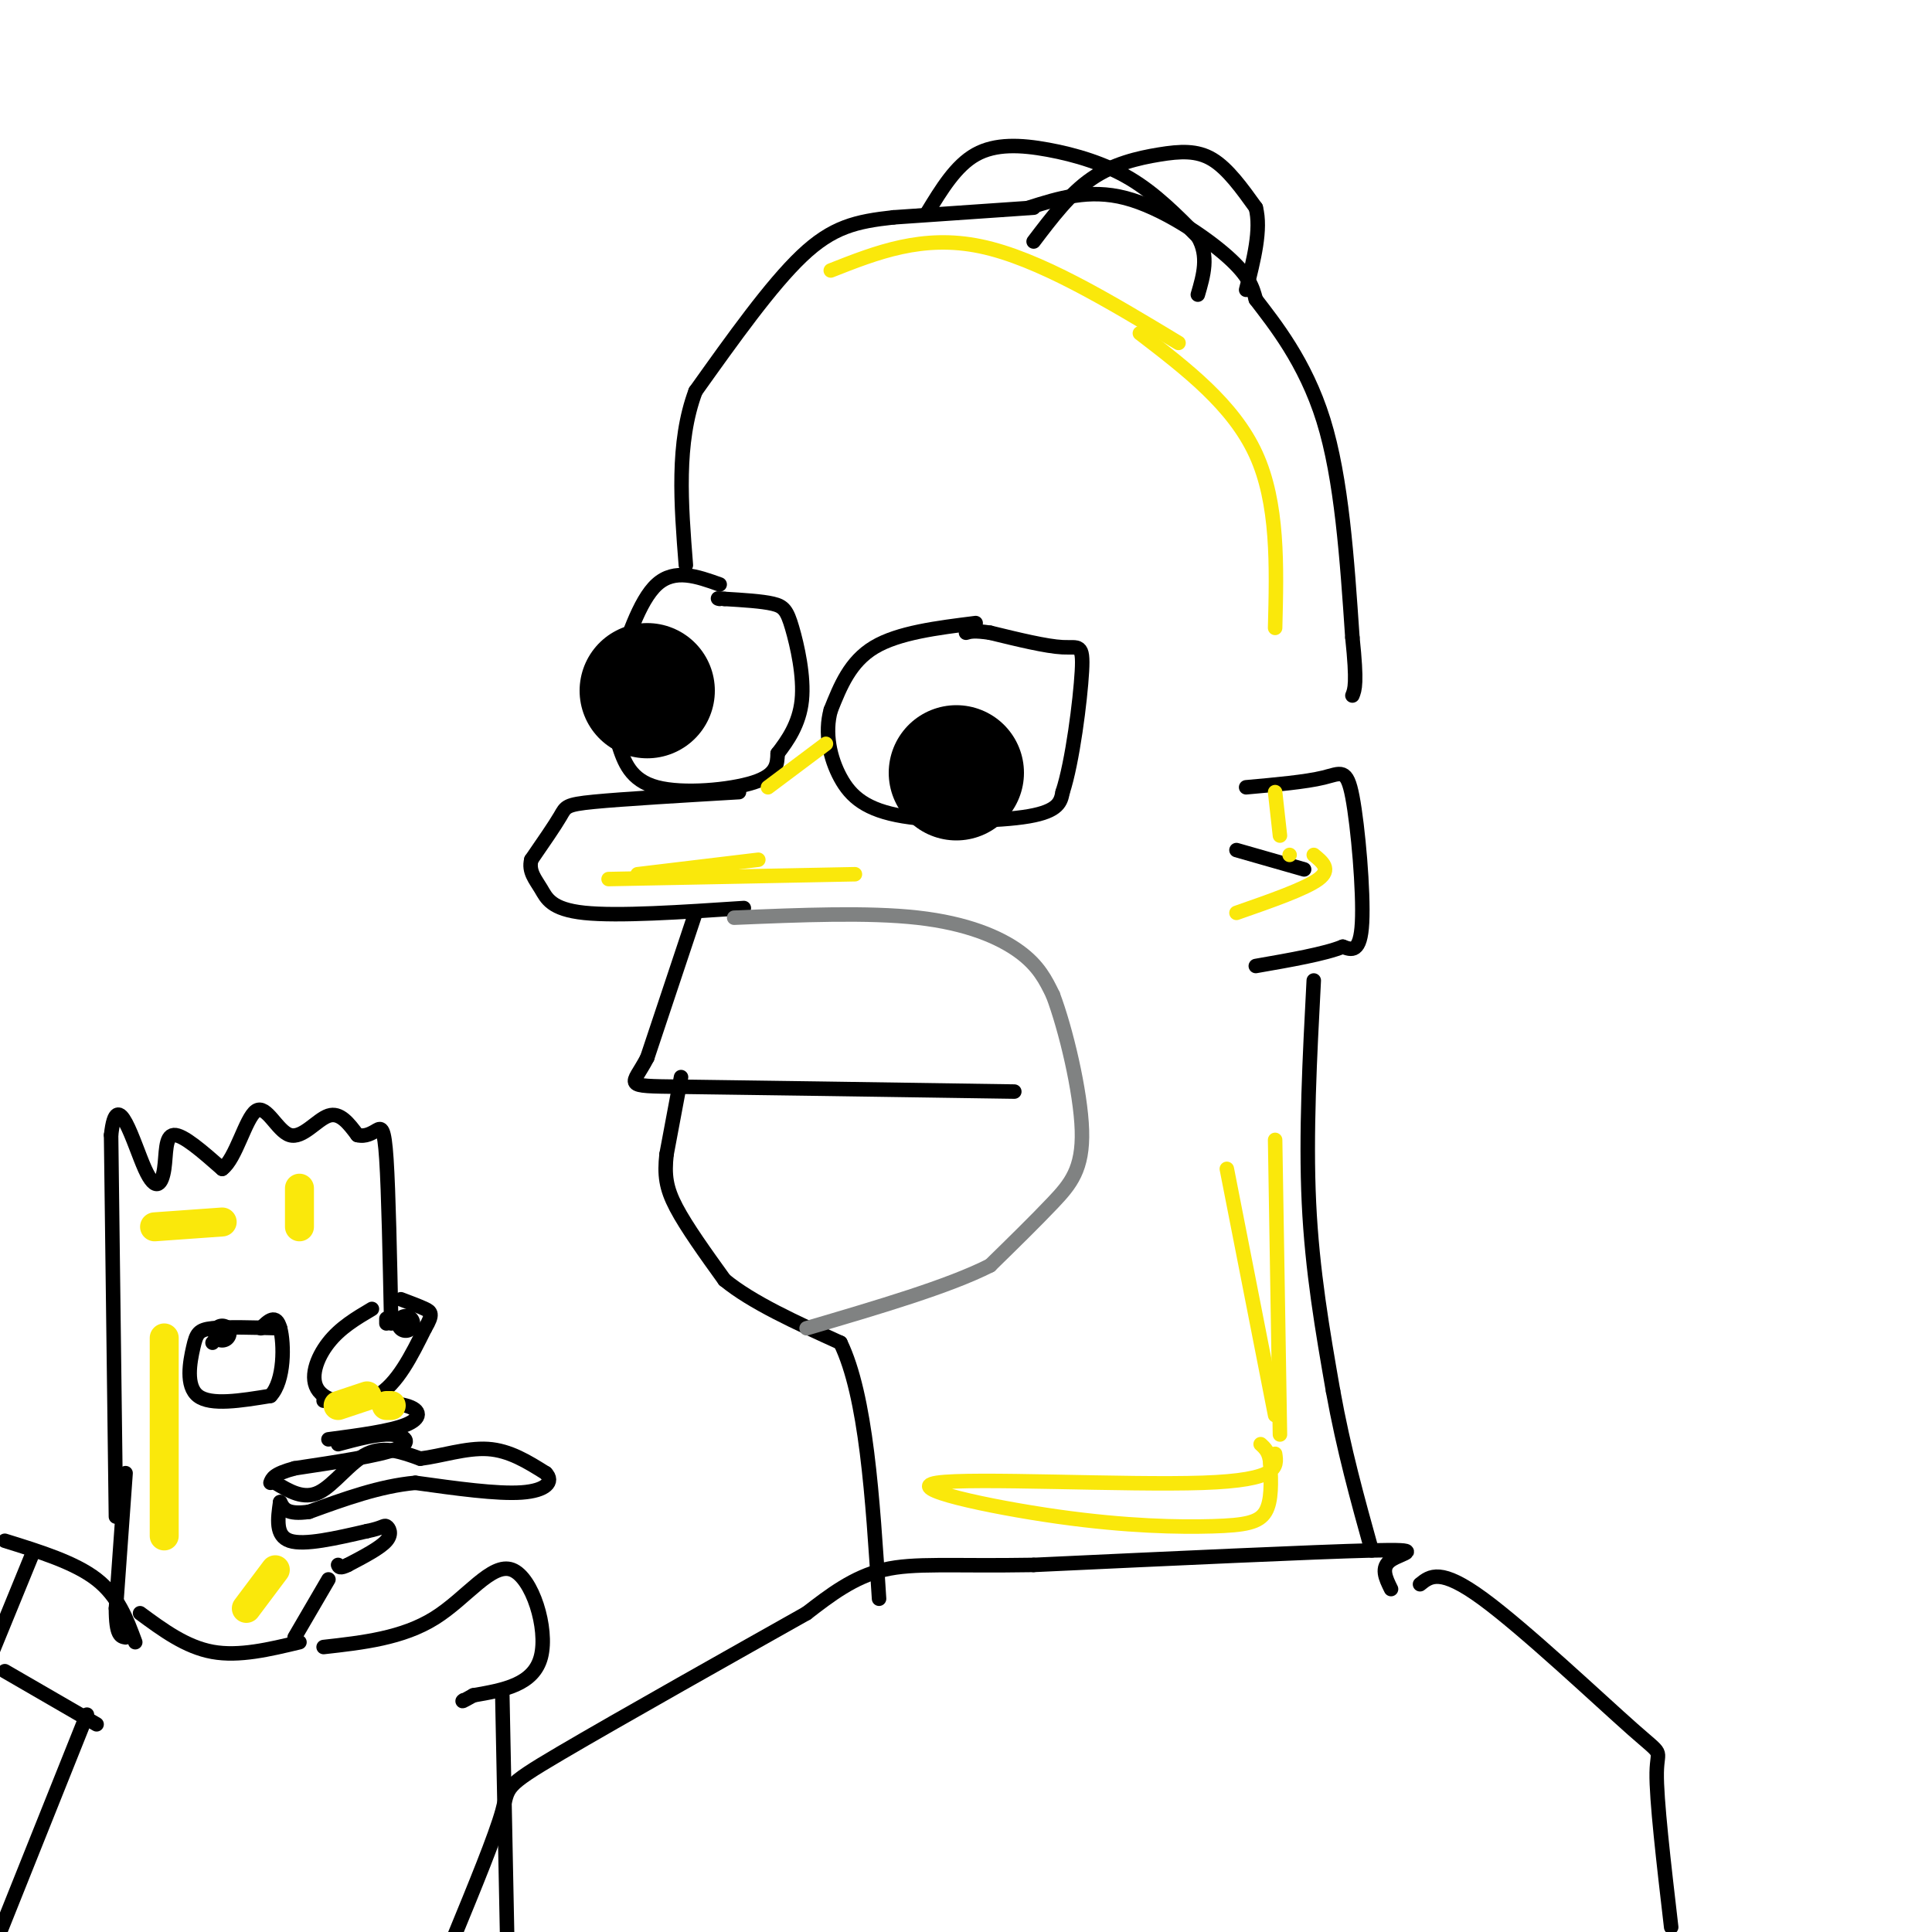 <svg viewBox='0 0 400 400' version='1.1' xmlns='http://www.w3.org/2000/svg' xmlns:xlink='http://www.w3.org/1999/xlink'><g fill='none' stroke='rgb(0,0,0)' stroke-width='3' stroke-linecap='round' stroke-linejoin='round'><path d='M214,43c0.000,0.000 -29.000,2.000 -29,2'/><path d='M185,45c-7.756,0.844 -12.644,1.956 -19,8c-6.356,6.044 -14.178,17.022 -22,28'/><path d='M144,81c-4.000,10.667 -3.000,23.333 -2,36'/><path d='M149,121c-4.667,-1.667 -9.333,-3.333 -13,0c-3.667,3.333 -6.333,11.667 -9,20'/><path d='M127,141c-1.348,5.496 -0.217,9.236 1,13c1.217,3.764 2.520,7.552 8,9c5.480,1.448 15.137,0.557 20,-1c4.863,-1.557 4.931,-3.778 5,-6'/><path d='M161,156c1.995,-2.587 4.483,-6.054 5,-11c0.517,-4.946 -0.938,-11.370 -2,-15c-1.062,-3.630 -1.732,-4.466 -4,-5c-2.268,-0.534 -6.134,-0.767 -10,-1'/><path d='M150,124c-1.833,-0.167 -1.417,-0.083 -1,0'/><path d='M136,145c0.000,0.000 0.000,0.000 0,0'/><path d='M202,129c-8.000,1.000 -16.000,2.000 -21,5c-5.000,3.000 -7.000,8.000 -9,13'/><path d='M172,147c-1.335,4.713 -0.172,9.995 2,14c2.172,4.005 5.354,6.732 13,8c7.646,1.268 19.756,1.077 26,0c6.244,-1.077 6.622,-3.038 7,-5'/><path d='M220,164c2.048,-6.167 3.667,-19.083 4,-25c0.333,-5.917 -0.619,-4.833 -4,-5c-3.381,-0.167 -9.190,-1.583 -15,-3'/><path d='M205,131c-3.333,-0.500 -4.167,-0.250 -5,0'/><path d='M197,159c0.000,0.000 0.000,0.000 0,0'/><path d='M153,164c-12.022,0.711 -24.044,1.422 -30,2c-5.956,0.578 -5.844,1.022 -7,3c-1.156,1.978 -3.578,5.489 -6,9'/><path d='M110,178c-0.619,2.440 0.833,4.042 2,6c1.167,1.958 2.048,4.274 9,5c6.952,0.726 19.976,-0.137 33,-1'/><path d='M144,189c0.000,0.000 -10.000,30.000 -10,30'/><path d='M134,219c-3.067,5.956 -5.733,5.844 7,6c12.733,0.156 40.867,0.578 69,1'/><path d='M141,223c0.000,0.000 -3.000,16.000 -3,16'/><path d='M138,239c-0.467,4.267 -0.133,6.933 2,11c2.133,4.067 6.067,9.533 10,15'/><path d='M150,265c5.667,4.667 14.833,8.833 24,13'/><path d='M174,278c5.333,11.000 6.667,32.000 8,53'/><path d='M258,163c6.167,-0.554 12.333,-1.107 16,-2c3.667,-0.893 4.833,-2.125 6,4c1.167,6.125 2.333,19.607 2,26c-0.333,6.393 -2.167,5.696 -4,5'/><path d='M278,196c-3.667,1.500 -10.833,2.750 -18,4'/><path d='M270,180c0.000,0.000 -14.000,-4.000 -14,-4'/><path d='M195,159c0.978,-1.467 1.956,-2.933 3,-3c1.044,-0.067 2.156,1.267 2,3c-0.156,1.733 -1.578,3.867 -3,6'/><path d='M197,165c-1.976,0.857 -5.417,0.000 -7,-1c-1.583,-1.000 -1.310,-2.143 1,-3c2.310,-0.857 6.655,-1.429 11,-2'/><path d='M202,159c0.952,0.676 -2.167,3.367 -5,4c-2.833,0.633 -5.378,-0.791 -5,-2c0.378,-1.209 3.679,-2.203 5,-2c1.321,0.203 0.660,1.601 0,3'/><path d='M197,162c0.000,0.667 0.000,0.833 0,1'/></g>
<g fill='none' stroke='rgb(0,0,0)' stroke-width='28' stroke-linecap='round' stroke-linejoin='round'><path d='M198,160c0.000,0.000 0.000,0.000 0,0'/><path d='M134,143c0.000,0.000 0.000,0.000 0,0'/></g>
<g fill='none' stroke='rgb(0,0,0)' stroke-width='3' stroke-linecap='round' stroke-linejoin='round'><path d='M213,43c6.244,-1.978 12.489,-3.956 20,-2c7.511,1.956 16.289,7.844 21,12c4.711,4.156 5.356,6.578 6,9'/><path d='M260,62c3.778,4.956 10.222,12.844 14,25c3.778,12.156 4.889,28.578 6,45'/><path d='M280,132c1.000,9.500 0.500,10.750 0,12'/><path d='M272,203c-0.833,15.917 -1.667,31.833 -1,46c0.667,14.167 2.833,26.583 5,39'/><path d='M276,288c2.167,12.000 5.083,22.500 8,33'/><path d='M288,329c-1.111,-2.244 -2.222,-4.489 0,-6c2.222,-1.511 7.778,-2.289 -4,-2c-11.778,0.289 -40.889,1.644 -70,3'/><path d='M214,324c-17.067,0.289 -24.733,-0.489 -31,1c-6.267,1.489 -11.133,5.244 -16,9'/><path d='M167,334c-13.417,7.548 -38.958,21.917 -51,29c-12.042,7.083 -10.583,6.881 -12,12c-1.417,5.119 -5.708,15.560 -10,26'/><path d='M294,328c2.119,-1.708 4.238,-3.417 13,3c8.762,6.417 24.167,20.958 31,27c6.833,6.042 5.095,3.583 5,9c-0.095,5.417 1.452,18.708 3,32'/><path d='M192,44c2.952,-4.851 5.905,-9.702 10,-12c4.095,-2.298 9.333,-2.042 15,-1c5.667,1.042 11.762,2.869 17,6c5.238,3.131 9.619,7.565 14,12'/><path d='M248,49c2.333,4.000 1.167,8.000 0,12'/><path d='M214,50c3.762,-4.958 7.524,-9.917 12,-13c4.476,-3.083 9.667,-4.292 14,-5c4.333,-0.708 7.810,-0.917 11,1c3.190,1.917 6.095,5.958 9,10'/><path d='M260,43c1.167,4.500 -0.417,10.750 -2,17'/></g>
<g fill='none' stroke='rgb(128,130,130)' stroke-width='3' stroke-linecap='round' stroke-linejoin='round'><path d='M152,190c13.867,-0.578 27.733,-1.156 38,0c10.267,1.156 16.933,4.044 21,7c4.067,2.956 5.533,5.978 7,9'/><path d='M218,206c2.643,6.988 5.750,19.958 6,28c0.250,8.042 -2.357,11.155 -6,15c-3.643,3.845 -8.321,8.423 -13,13'/><path d='M205,262c-8.500,4.333 -23.250,8.667 -38,13'/></g>
<g fill='none' stroke='rgb(250,232,11)' stroke-width='3' stroke-linecap='round' stroke-linejoin='round'><path d='M126,182c0.000,0.000 51.000,-1.000 51,-1'/><path d='M132,181c0.000,0.000 25.000,-3.000 25,-3'/><path d='M159,163c0.000,0.000 12.000,-9.000 12,-9'/><path d='M172,56c9.500,-3.750 19.000,-7.500 31,-5c12.000,2.500 26.500,11.250 41,20'/><path d='M236,69c9.667,7.417 19.333,14.833 24,25c4.667,10.167 4.333,23.083 4,36'/><path d='M264,164c0.000,0.000 1.000,9.000 1,9'/><path d='M267,177c0.000,0.000 0.000,0.000 0,0'/><path d='M272,177c1.833,1.500 3.667,3.000 1,5c-2.667,2.000 -9.833,4.500 -17,7'/><path d='M264,236c0.000,0.000 1.000,61.000 1,61'/><path d='M254,242c0.000,0.000 10.000,51.000 10,51'/><path d='M264,301c0.411,2.730 0.821,5.460 -15,6c-15.821,0.540 -47.875,-1.109 -55,0c-7.125,1.109 10.678,4.978 25,7c14.322,2.022 25.164,2.198 32,2c6.836,-0.198 9.668,-0.771 11,-3c1.332,-2.229 1.166,-6.115 1,-10'/><path d='M263,303c-0.167,-2.333 -1.083,-3.167 -2,-4'/></g>
<g fill='none' stroke='rgb(0,0,0)' stroke-width='3' stroke-linecap='round' stroke-linejoin='round'><path d='M24,314c0.000,0.000 -1.000,-79.000 -1,-79'/><path d='M23,235c1.188,-10.770 4.659,1.804 7,7c2.341,5.196 3.553,3.014 4,0c0.447,-3.014 0.128,-6.861 2,-7c1.872,-0.139 5.936,3.431 10,7'/><path d='M46,242c2.817,-2.014 4.858,-10.550 7,-12c2.142,-1.450 4.384,4.187 7,5c2.616,0.813 5.604,-3.196 8,-4c2.396,-0.804 4.198,1.598 6,4'/><path d='M74,235c1.726,0.440 3.042,-0.458 4,-1c0.958,-0.542 1.560,-0.726 2,6c0.440,6.726 0.720,20.363 1,34'/><path d='M58,275c-5.524,-0.155 -11.048,-0.310 -14,0c-2.952,0.310 -3.333,1.083 -4,4c-0.667,2.917 -1.619,7.976 1,10c2.619,2.024 8.810,1.012 15,0'/><path d='M56,289c2.956,-3.111 2.844,-10.889 2,-14c-0.844,-3.111 -2.422,-1.556 -4,0'/><path d='M44,278c0.000,0.000 0.000,0.000 0,0'/><path d='M77,271c-3.280,1.940 -6.560,3.881 -9,7c-2.440,3.119 -4.042,7.417 -2,10c2.042,2.583 7.726,3.452 12,1c4.274,-2.452 7.137,-8.226 10,-14'/><path d='M88,275c1.778,-2.978 1.222,-3.422 0,-4c-1.222,-0.578 -3.111,-1.289 -5,-2'/><path d='M80,273c0.000,0.000 0.000,1.000 0,1'/><path d='M67,290c6.822,0.044 13.644,0.089 17,1c3.356,0.911 3.244,2.689 0,4c-3.244,1.311 -9.622,2.156 -16,3'/><path d='M70,299c4.067,-1.089 8.133,-2.178 11,-2c2.867,0.178 4.533,1.622 1,3c-3.533,1.378 -12.267,2.689 -21,4'/><path d='M61,304c-4.333,1.167 -4.667,2.083 -5,3'/><path d='M57,307c2.933,1.756 5.867,3.511 9,2c3.133,-1.511 6.467,-6.289 10,-8c3.533,-1.711 7.267,-0.356 11,1'/><path d='M87,302c4.289,-0.511 9.511,-2.289 14,-2c4.489,0.289 8.244,2.644 12,5'/><path d='M113,305c1.733,1.756 0.067,3.644 -5,4c-5.067,0.356 -13.533,-0.822 -22,-2'/><path d='M86,307c-7.333,0.667 -14.667,3.333 -22,6'/><path d='M64,313c-4.667,0.667 -5.333,-0.667 -6,-2'/><path d='M58,311c-0.500,3.500 -1.000,7.000 2,8c3.000,1.000 9.500,-0.500 16,-2'/><path d='M76,317c3.286,-0.655 3.500,-1.292 4,-1c0.500,0.292 1.286,1.512 0,3c-1.286,1.488 -4.643,3.244 -8,5'/><path d='M72,324c-1.667,0.833 -1.833,0.417 -2,0'/><path d='M26,305c0.000,0.000 -2.000,28.000 -2,28'/><path d='M24,333c0.000,5.667 1.000,5.833 2,6'/><path d='M68,327c0.000,0.000 -7.000,12.000 -7,12'/><path d='M28,340c-1.750,-4.750 -3.500,-9.500 -8,-13c-4.500,-3.500 -11.750,-5.750 -19,-8'/><path d='M7,321c0.000,0.000 -9.000,22.000 -9,22'/><path d='M1,346c0.000,0.000 19.000,11.000 19,11'/><path d='M67,341c8.173,-0.917 16.345,-1.833 23,-6c6.655,-4.167 11.792,-11.583 16,-10c4.208,1.583 7.488,12.167 6,18c-1.488,5.833 -7.744,6.917 -14,8'/><path d='M98,351c-2.667,1.500 -2.333,1.250 -2,1'/><path d='M62,340c-6.250,1.500 -12.500,3.000 -18,2c-5.500,-1.000 -10.250,-4.500 -15,-8'/><path d='M18,355c0.000,0.000 -18.000,45.000 -18,45'/><path d='M104,351c0.000,0.000 1.000,50.000 1,50'/></g>
<g fill='none' stroke='rgb(0,0,0)' stroke-width='6' stroke-linecap='round' stroke-linejoin='round'><path d='M84,274c0.000,0.000 0.000,0.000 0,0'/><path d='M46,276c0.000,0.000 0.000,0.000 0,0'/></g>
<g fill='none' stroke='rgb(250,232,11)' stroke-width='6' stroke-linecap='round' stroke-linejoin='round'><path d='M34,277c0.000,0.000 0.000,41.000 0,41'/><path d='M32,254c0.000,0.000 14.000,-1.000 14,-1'/><path d='M62,246c0.000,0.000 0.000,8.000 0,8'/><path d='M70,291c0.000,0.000 6.000,-2.000 6,-2'/><path d='M80,291c0.000,0.000 1.000,0.000 1,0'/><path d='M57,325c0.000,0.000 -6.000,8.000 -6,8'/></g>
</svg>